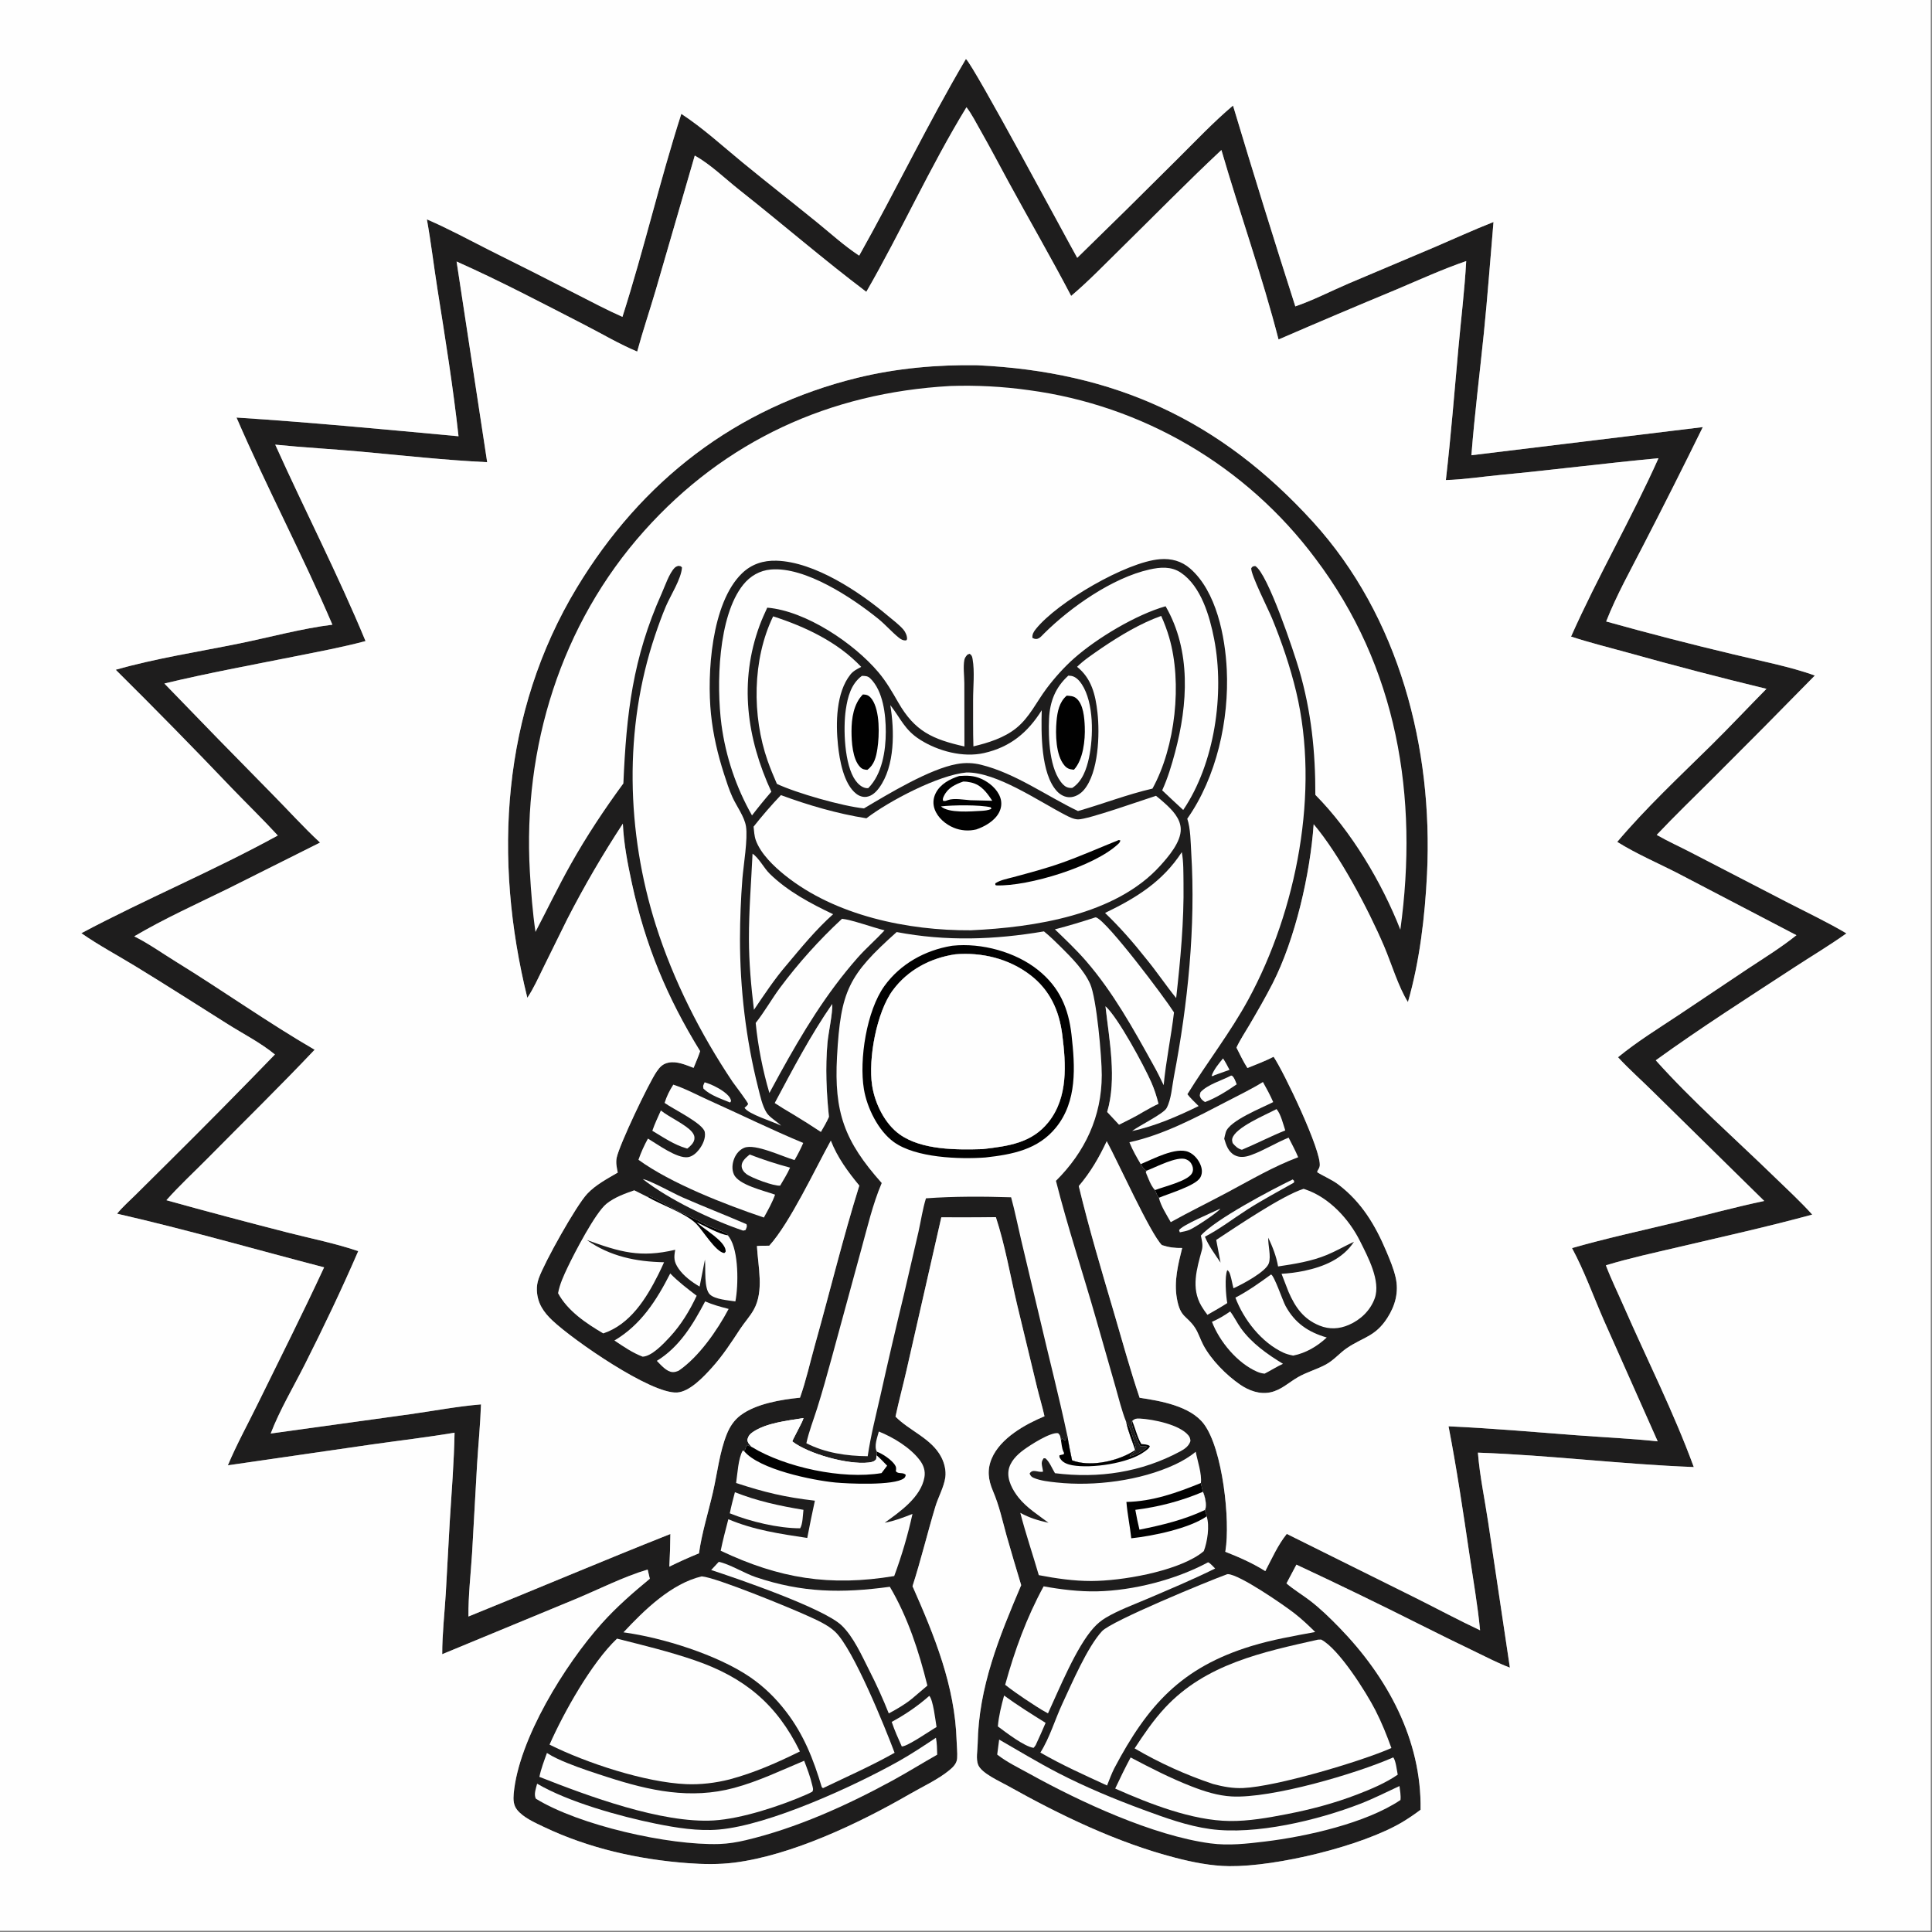 <svg height="1080" width="1080" xmlns="http://www.w3.org/2000/svg"><rect width="100%" height="100%" fill="#808080" stroke="none"/><g transform="scale(1.054)"><path d="m512.285 31.279c4.18 3.495 52.689 94.194 59.039 105.472q26.802-26.095 53.269-52.53c9.594-9.515 19.023-19.521 29.349-28.232q16.027 53.411 33.051 106.513c9.527-3.265 19.049-8.201 28.331-12.167l45.472-19.229c10.428-4.455 20.74-9.216 31.299-13.353-1.696 19.573-3.106 39.204-5.093 58.748-2.197 21.621-4.937 43.283-6.62 64.945l122.729-14.93q-15.382 31.33-31.391 62.344c-6.807 13.318-14.419 26.83-19.862 40.75q33.501 9.353 67.34 17.399c12.908 3.142 31.149 6.739 43.313 11.282q-27.015 27.593-54.367 54.852c-9.873 9.846-19.913 19.517-29.482 29.663 5.926 3.412 12.258 6.241 18.33 9.403l51.692 26.741c10.28 5.289 20.633 10.192 30.595 16.084-8.932 6.373-18.333 11.954-27.509 17.95-24.753 16.174-49.648 32.035-73.615 49.366 19.493 21.756 41.723 41.246 62.672 61.587 6.846 6.647 13.934 13.149 20.324 20.241-23.432 6.411-47.381 11.7-71.04 17.263-12.861 3.024-25.759 5.796-38.406 9.642 2.803 7.401 6.333 14.595 9.513 21.849 12.383 28.249 26.498 56.174 37.108 85.144-38.197-1.444-76.269-6.292-114.497-7.642.96 12.218 3.578 24.438 5.395 36.558l11.569 77.466c-6.258-2.351-12.341-5.528-18.355-8.434q-14.591-7.012-29.055-14.281-32.669-16.435-65.806-31.903l-5.281 9.944c3.832 3.282 8.316 5.953 12.339 9.022 5.599 4.272 10.8 9.346 15.71 14.399 25.402 26.138 43.654 59.425 43.084 96.621q-4.628 3.509-9.597 6.515c-21.626 12.866-66.773 23.687-91.843 23.408-9.704-.108-19.392-2.058-28.758-4.491-30.973-8.045-61.181-22.683-89.018-38.276-4.229-2.369-13.472-6.422-15.396-10.862-1.329-3.066-.357-7.895-.303-11.184.497-30.228 11.45-56.853 23.083-84.227q-3.975-13.07-7.731-26.205c-2.382-8.555-3.755-15.54-7.289-23.865-2.464-5.803-3.134-11.168-.581-17.144 4.609-10.789 17.702-18.075 27.967-22.358-1.136-5.162-2.702-10.248-3.952-15.39l-10.533-43.66c-3.624-15.319-6.388-31.604-11.302-46.554l-9.551.095c-6.458.075-12.924-.001-19.383-.015l-18.443 81.018c-1.864 8.256-4.107 16.421-5.86 24.701 7.488 7.594 19.062 11.543 24.234 21.375 1.675 3.184 2.68 7.195 2.193 10.801-.696 5.15-3.748 10.46-5.256 15.458-4.242 14.066-7.633 28.266-12.142 42.295 11.656 26.343 22.532 52.931 23.398 82.172.088 2.985.475 6.111.276 9.081-.183 2.718-2.038 4.61-4.037 6.272-5.983 4.975-14.411 8.837-21.207 12.77-26.416 15.286-62.461 32.485-93.012 36.331-8.101 1.02-16.461.873-24.598.266-26.283-1.959-52.579-7.865-76.431-19.249-4.619-2.204-10.762-4.9-14.054-8.969-2.024-2.5-2.133-5.476-1.859-8.559 2.571-28.965 27.266-68.672 46.669-90.332 7.825-8.735 16.495-16.28 25.527-23.732l-1.147-4.871c-12.635 3.735-25.987 10.539-38.223 15.632l-70.735 29.257c-.01-10.747 1.245-21.612 1.897-32.344l2.115-38.247c.992-15.621 2.244-31.238 2.535-46.893-14.54 2.464-29.264 4.17-43.871 6.247l-76.363 11.066c4.612-10.993 10.504-21.699 15.76-32.411 11.858-24.172 23.967-48.163 35.291-72.596-36.554-9.513-72.978-20.05-109.806-28.446 2.858-3.541 6.545-6.763 9.781-9.971l17.876-17.737q28.319-28.076 56.051-56.733c-7.498-6.194-16.798-10.922-25.055-16.126-16.226-10.226-32.404-20.578-48.766-30.582-9.584-5.86-19.618-11.191-28.835-17.616 34.21-18.201 70.214-33.148 104.19-51.82-7.903-8.601-16.286-16.716-24.383-25.13q-30.347-31.82-61.58-62.771c20.932-5.996 44.065-9.564 65.533-13.938 16.004-3.261 33.387-8.01 49.391-9.962-15.862-37.061-34.849-72.84-50.857-109.865 39.256 2.519 78.57 6.3 117.746 9.922-2.852-26.015-7.064-52.077-11.154-77.924-1.954-12.355-3.41-24.795-5.622-37.108 11.353 4.912 22.297 10.82 33.32 16.421q22.936 11.398 45.719 23.098c8.165 4.131 16.301 8.501 24.676 12.191 11.385-35.614 19.814-72.097 31.229-107.667 11.416 7.461 21.877 17.067 32.423 25.728 13.133 10.786 26.539 21.232 39.728 31.953 7.216 5.866 14.397 12.425 22.177 17.511 19.38-34.503 36.496-70.216 56.604-104.3zm-52.828 123.504c-22.93-17.331-44.783-36.251-67.356-54.075-7.668-6.054-15.107-13.432-23.619-18.196l-20.756 71.501c-3.189 10.831-6.82 21.562-9.785 32.452-9.599-4.03-18.607-9.398-27.858-14.148-22.418-11.51-44.9-23.384-67.926-33.612l16.223 106.427c-22.344-1.067-44.575-3.56-66.844-5.588-15.169-1.382-30.409-2.18-45.56-3.71 15.666 34.816 33.289 68.901 47.889 104.175-12.186 3.25-24.686 5.573-37.051 8.045-23.197 4.636-46.636 8.937-69.635 14.457q28.335 29.391 57.01 58.453c8.487 8.573 16.725 17.734 25.56 25.918l-49.236 24.646c-16.548 8.085-33.426 15.724-49.313 25.075 7.763 3.873 14.935 9.027 22.323 13.573 24.471 15.06 48.622 32.225 73.348 46.568-18.495 19.546-37.791 38.385-56.696 57.538-7.277 7.373-15.067 14.522-21.916 22.268 21.303 5.95 42.774 11.622 64.195 17.12 12.481 3.203 25.334 5.724 37.538 9.885-8.742 20.209-18.402 40.416-28.314 60.074-6.083 12.065-13.259 24.063-18.116 36.668l73.967-10.25c12.421-1.744 25.095-4.173 37.574-5.211-.361 10.608-1.42 21.188-2.081 31.781l-2.65 47.152c-.697 11.072-2.037 22.497-1.925 33.571 35.738-14.458 71.261-29.544 107.09-43.758q-.075 8.666-.544 17.319 7.728-3.824 15.716-7.07c1.536-10.916 4.942-21.671 7.415-32.418 2.313-10.054 3.525-21.404 7.404-30.932 1.589-3.903 3.835-7.293 7.23-9.85 8.171-6.153 21.614-8.367 31.532-9.345 3.271-9.196 5.366-18.832 8.007-28.226 7.886-28.058 14.757-56.433 23.452-84.26-6-7.237-11.69-14.999-15.107-23.832-8.519 15.416-21.771 43.741-32.656 55.716-2.17.024-4.373-.028-6.535.16.564 10.807 3.868 23.831-1.686 33.771-2.032 3.637-4.923 6.739-7.208 10.219-4.795 7.303-9.197 14.115-15.101 20.65-4.225 4.676-11.631 12.626-18.327 13.054-13.785.879-54.878-27.587-66.101-38.151-4.742-4.463-7.975-9.154-8.28-15.908-.102-2.248.229-4.331.975-6.448 2.996-8.506 19.849-38.656 25.745-44.907 4.496-4.766 10.57-7.947 16.171-11.222-.533-2.685-1.145-5.25-.549-7.984 1.54-7.062 16.787-39.092 21.113-45.486 1.711-2.527 3.292-4.234 6.388-4.852 4.463-.892 9.171 1.234 13.275 2.778 1.182-2.924 2.489-5.856 3.462-8.854-17.621-28.566-29.088-56.267-36.212-89.13-2.226-10.268-4.312-21.007-4.769-31.521q-16.121 24.569-29.535 50.714l-12.59 25.521c-2.661 5.409-5.183 11.097-8.535 16.113-18.205-73.741-13.685-151.432 26.243-217.494 34.23-56.633 84.334-95.559 148.966-111.368 20.577-5.034 42.291-6.982 63.446-6.619 72.823 3.422 128.814 29.028 178.038 83.091 45.716 50.209 63.714 120.003 60.471 186.687-1.088 22.376-3.886 46.368-10.122 67.958-4.973-7.772-8.835-20.646-12.629-29.545-8.339-19.561-23.722-48.647-37.37-64.752-1.869 26.475-9.774 60.968-21.787 84.461-3.846 7.522-8.132 14.895-12.404 22.186-2.27 3.875-4.891 7.743-6.756 11.814 1.85 3.64 3.603 7.393 5.82 10.826 4.658-1.889 9.396-3.664 13.872-5.961 5.291 7.7 25.638 50.159 24.464 57.965-.143.95-.855 2.004-1.349 2.818l.535.012-.646.353c3.67 2.309 7.935 3.989 11.365 6.599 12.324 9.376 19.569 21.519 25.473 35.527 1.878 4.457 3.794 8.994 4.881 13.72 1.781 7.746-.199 14.994-4.423 21.547-6.353 9.854-12.559 10.028-21.235 15.836-4.094 2.74-6.919 6.446-11.398 8.866-4.736 2.56-10.09 4.003-14.726 6.672-4.88 2.809-8.891 6.823-14.577 8.041-5.737 1.228-11.469-.882-16.171-4.12-7.273-5.011-15.257-13.054-19.443-20.907-1.569-2.943-2.61-6.454-4.429-9.22-4.338-6.595-7.801-5.151-9.621-15.587-1.585-9.088.618-17.924 2.816-26.706-3.866.083-7.038-.318-10.754-1.537-6.121-6.042-23.523-44.615-29.259-55.087-4.127 8.746-8.525 16.366-14.826 23.784 5.382 22.385 11.93 44.339 18.444 66.408 4.526 15.331 8.694 30.708 13.817 45.86 11.026 1.642 26.97 4.386 34.122 13.948 9.951 13.304 14.044 51.266 11.403 67.265-.025.153-.054.306-.081.459 7.537 2.967 14.327 5.955 21.232 10.265 3.442-6.59 6.699-13.92 11.38-19.732l68.5 34.035c11.331 5.663 22.562 11.699 34.022 17.083-1.285-13.421-3.65-26.695-5.618-40.028-3.349-22.692-6.754-45.639-11.11-68.155 22.66 1.018 45.342 3.012 67.959 4.744 14.307 1.096 28.71 1.711 42.971 3.231l-28.612-64.345c-5.497-12.558-10.326-26.105-16.826-38.149 18.093-5.2 36.521-9.174 54.813-13.587 15.662-3.778 31.387-8.089 47.134-11.408l-58.514-57.523c-6.26-6.228-13.071-12.227-19.043-18.701 10.077-8.275 21.3-15.195 32.155-22.396l37.05-24.786c8.562-5.644 17.426-11.12 25.428-17.548l-62.696-32.735c-10.638-5.474-22.231-10.408-32.353-16.75 15.142-17.936 32.794-34.45 49.52-50.923 10.065-9.913 19.698-20.216 29.626-30.259q-36.889-8.941-73.445-19.163c-10.047-2.78-20.286-5.306-30.19-8.55 14.266-32.058 32.016-62.537 46.369-94.596-28.019 2.615-55.937 6.221-83.962 8.876-9.506.901-19.294 2.443-28.81 2.704 2.687-23.308 4.544-46.678 6.658-70.041 1.385-15.313 3.299-30.758 4.129-46.103-12.698 4.385-24.953 9.979-37.318 15.21q-31.209 12.943-62.209 26.378c-8.717-33.926-20.543-66.883-30.304-100.49-18.273 17.102-35.851 35.104-53.717 52.642-8.506 8.35-16.866 17.052-25.972 24.744-10.682-20.411-22.266-40.354-33.271-60.592-4.977-9.153-9.816-18.394-14.972-27.447-2.255-3.96-4.496-8.426-7.273-12.03-19.323 31.604-34.628 65.811-53.13 97.906zm126.853 378.925c1.989 17.925 6.119 38.425.902 56.043q3.17 3.35 6.295 6.741c4.434-2.195 8.856-4.351 13.081-6.939 2.579-1.43 5.133-2.926 7.831-4.122-.975-3.941-2.164-7.654-3.791-11.378-3.809-8.714-17.762-34.561-24.318-40.345zm-175.398 51.299c3.219 2.132 6.512 4.103 9.842 6.057q7.414 4.467 14.619 9.262c1.506-2.62 3.077-5.211 4.275-7.991-1.361-12.94-1.937-26.211-.794-39.197.479-5.441 2.859-15.946 2.525-20.629-11.568 16.711-20.91 34.609-30.467 52.498zm95.727-78.866c-13.141 1.963-25.082 8.228-33.098 19.031-8.624 11.622-13.153 36.404-10.994 50.509 1.458 9.519 6.695 20.347 14.689 26.009 11.756 8.328 30.183 8.164 43.896 7.764 13.456-1.603 26.059-3.095 35.03-14.439 10.373-13.118 9.221-30.598 7.219-46.265-1.64-12.837-6.561-23.687-17.026-31.678-11.313-8.639-25.67-12.135-39.716-10.931z" fill="#1e1d1d"/><path d="m503.817 204.721q10.507-.362 21.005.192 10.499.554 20.909 2.02 2.8.375 5.591.82 2.79.445 5.568.959 2.779.514 5.543 1.096 2.765.583 5.515 1.235 2.749.651 5.481 1.371 2.732.719 5.446 1.507 2.714.787 5.407 1.642 2.693.854 5.364 1.776 2.671.921 5.319 1.908 2.647.988 5.269 2.04 2.622 1.053 5.217 2.171 2.595 1.118 5.161 2.3 2.567 1.182 5.103 2.427 2.536 1.246 5.041 2.554 2.504 1.308 4.975 2.678 2.471 1.37 4.908 2.801 2.436 1.431 4.836 2.922 2.4 1.491 4.762 3.041 2.362 1.551 4.685 3.159 2.323 1.609 4.605 3.275 2.283 1.666 4.523 3.388 2.24 1.722 4.436 3.499 2.197 1.777 4.349 3.609 2.151 1.831 4.257 3.715 2.105 1.884 4.163 3.82 2.058 1.936 4.067 3.923 2.01 1.987 3.969 4.023 1.959 2.036 3.867 4.12 1.908 2.084 3.763 4.214 1.856 2.131 3.658 4.308 1.802 2.176 3.549 4.396 1.747 2.221 3.439 4.484c43.654 57.653 54.857 126.472 45.132 196.976-9.85-25.125-26.035-52.257-45.086-71.513.057-22.853-2.164-44.291-8.58-66.3-2.675-9.177-16.742-51.465-23.322-55.081-1.326.227-1.331.098-2.103 1.177-.181 3.575 9.031 21.661 11.045 26.58 5.123 12.518 9.657 25.771 12.797 38.932 12.583 52.753.314 115.87-25.326 163.135-9.502 17.517-21.909 33.371-32.357 50.319 1.751 2.258 3.943 4.243 5.95 6.275-10.932 5.373-23.361 10.759-35.289 13.24 3.723-2.854 16.683-9.147 18.301-12.173 2.5-4.673 2.854-11.386 3.859-16.617 7.42-38.618 11.616-79.586 9.204-118.869-.348-5.658-.323-12.623-2.105-17.977 15.532-22.047 22.241-52.406 20.95-79.093-.845-17.472-5.46-41.456-19.424-53.598-4.585-3.986-10.018-5.426-16.017-4.946-17.856 1.428-54.452 22.791-65.853 37.08-1.167 1.462-1.953 2.784-1.779 4.67 2.934 1.561 4.269-.455 6.212-2.384 14.091-13.986 36.248-29.491 55.809-33.893 5.724-1.288 11.599-1.776 16.706 1.668 10.759 7.257 15.327 23.222 17.656 35.25 5.606 28.956.31 65.908-16.408 90.611-3.755-3.431-7.441-6.941-11.153-10.418 2.945-6.443 4.997-13.31 6.823-20.145 6.787-25.418 8.629-53.93-5.02-77.485-15.604 4.432-36.322 16.818-48.528 27.618-5.253 4.647-10.337 10.321-14.563 15.944-5.357 7.128-9.071 15.406-16.159 21.103-6.398 5.142-14.818 7.785-22.681 9.647-.251-8.182-.123-16.409-.163-24.597-.016-6.9.906-14.975-.272-21.721-.244-1.398-.398-1.945-1.541-2.783l-1.137.406c-.766.84-1.445 1.646-1.678 2.805-.725 3.599-.031 8.559-.023 12.329l.051 33.61c-16.964-3.821-26.314-8.06-35.064-23.298-3.232-5.628-6.366-11.095-10.571-16.076-12.968-15.362-38.457-32.53-58.941-34.248-1.411 3.082-2.837 6.174-4.011 9.355-11.051 29.943-6.903 59.831 6.181 88.272q-5.32 6.126-10.258 12.565-1.58-2.782-3.025-5.636-1.445-2.854-2.751-5.775-1.306-2.92-2.47-5.9-1.164-2.98-2.184-6.012-1.019-3.033-1.892-6.111-.873-3.077-1.597-6.194-.724-3.116-1.297-6.263-.573-3.148-.995-6.319c-2.695-20.782-1.9-57.417 11.554-74.156 3.692-4.594 8.744-7.547 14.651-8.058 18.281-1.582 43.117 14.958 56.926 26.11 3.872 3.126 7.091 6.925 10.917 10.014 1.211.978 2.339 1.604 3.943 1.471l.437-.618c.136-1.662-.805-3.789-1.878-5.052-2.283-2.686-5.566-5.086-8.264-7.366-15.007-12.674-38.788-28.6-59.031-29.229-6.999-.218-13.257 1.771-18.365 6.709-16.295 15.754-18.616 53.402-16.435 74.667 1.113 10.848 3.56 21.323 6.898 31.684 1.326 4.117 2.704 8.443 4.498 12.376 2.194 4.812 6.33 10.255 7.164 15.46 1.056 6.603-1.34 20.754-1.906 27.81q-1.238 15.942-1.277 31.932c-.019 26.193 3.17 53.353 9.609 78.75 1.083 4.271 2.188 9.765 4.605 13.514 1.475 2.288 5.526 4.645 7.621 6.742-4.161-2.123-17.449-6.092-19.424-9.495.163-.136.33-.268.49-.408.357-.312 1.238-1.087 1.39-1.56.213-.669-7.345-10.488-8.243-11.828-17.001-25.362-31.413-53.826-40.653-82.967-15.663-49.396-17.083-104.53-.404-153.872 1.739-5.146 3.583-10.311 5.707-15.311 2.436-5.734 8.189-14.594 8.54-20.611-.762-.906-.91-.691-2.029-.849-.678.242-1.284.473-1.81.989-2.92 2.859-5.206 9.811-6.911 13.611-15.365 34.246-18.751 63.829-20.325 100.793-10.046 13.669-19.591 28.066-27.9 42.864-6.615 11.78-12.459 23.925-18.722 35.885-1.538-10.553-2.378-21.345-2.985-31.993-3.751-65.819 16.388-131.211 60.637-180.704 42.815-47.888 98.347-73.258 162.172-76.839z" fill="#fefefe"/><path d="m475.559 494.328c26.296 4.996 51.841 4.11 78.12-.353 3.122 2.534 6.053 5.392 8.907 8.226 5.697 5.658 12.253 12.221 15.589 19.624 3.423 7.598 6.181 38.757 6.168 48.376-.03 21.982-8.875 40.744-24.295 56.078 6.175 24.465 14.242 48.632 21.174 72.913l10.316 36.075c1.808 6.246 3.349 12.905 5.778 18.915.998 5.122 3.186 9.951 4.768 14.915-7.994 5.23-20.271 8.3-29.76 6.474-1.283-.247-2.498-.603-3.726-1.039-.99-4.415-1.797-8.839-2.571-13.295-4.46-21.023-9.867-41.824-14.732-62.761l-9.686-40.738c-1.794-7.573-3.292-15.223-5.351-22.729-14.82-.484-30.388-.537-45.16.54-1.753 5.665-2.644 11.791-3.931 17.597l-7.689 33.166q-6.481 26.725-12.466 53.565c-2.436 10.75-5.209 21.538-6.812 32.448-11.12-.091-22.55-1.756-32.532-6.889 1.351-6.236 3.779-12.375 5.701-18.457 2.769-8.763 5.235-17.657 7.659-26.521l15.704-57.625c3.277-11.813 6.08-24.092 10.892-35.394-19.78-22.178-25.325-37.522-23.7-67.036 1.927-35.03 6.061-43.203 31.635-66.075zm45.573 115.126c13.456-1.603 26.059-3.095 35.03-14.439 10.373-13.118 9.221-30.598 7.219-46.265-1.64-12.837-6.561-23.687-17.026-31.678-11.313-8.639-25.67-12.135-39.716-10.931-13.141 1.963-25.082 8.228-33.098 19.031-8.624 11.622-13.153 36.404-10.994 50.509 1.458 9.519 6.695 20.347 14.689 26.009 11.756 8.328 30.183 8.164 43.896 7.764z" fill="#fefefe"/><path d="m504.673 501.648c.196-.026.392-.058.589-.078 15.297-1.603 33.338 3.281 45.366 12.955 11.314 9.1 16.1 20.224 17.683 34.412 1.873 16.791 3.062 35.073-8.235 49.028-9.525 11.766-23.117 14.319-37.457 15.926-13.76.999-36.987.216-48.603-8.223-8.262-6.004-14.193-18.128-15.83-28.023-2.592-15.666 1.44-41.615 10.88-54.709 8.444-11.714 21.516-18.932 35.607-21.288zm16.459 107.806c13.456-1.603 26.059-3.095 35.03-14.439 10.373-13.118 9.221-30.598 7.219-46.265-1.64-12.837-6.561-23.687-17.026-31.678-11.313-8.639-25.67-12.135-39.716-10.931-13.141 1.963-25.082 8.228-33.098 19.031-8.624 11.622-13.153 36.404-10.994 50.509 1.458 9.519 6.695 20.347 14.689 26.009 11.756 8.328 30.183 8.164 43.896 7.764z" fill="#010101"/><path d="m512.597 409.695c15.93-.242 38.155 15.165 52.436 22.548 2.054 1.061 4.364 2.274 6.721 2.335 5.015.129 34.398-10.3 41.337-12.502 1.6 1.218 3.114 2.547 4.611 3.889 3.956 3.544 8.38 8.068 8.528 13.707.182 6.93-6.616 14.775-11.017 19.626-23.626 26.045-66.714 32.547-100.247 34.099-33.645.235-72.015-7.822-98.607-29.142-5.868-4.704-12.929-11.407-15.527-18.679-.78-2.184-.9-4.834-1.162-7.137q6.863-8.699 14.494-16.732c14.538 5.368 30.029 9.881 45.347 12.296 12.03-9.206 38.172-22.943 53.086-24.308z" fill="#fefefe"/><path d="m508.743 411.561c4.139-.289 7.641-.273 11.553 1.434 4.242 1.851 8.627 5.463 10.199 9.946.931 2.654.684 5.422-.595 7.915-2.297 4.48-7.51 7.479-12.135 9.054q-.744.18-1.5.301-.756.121-1.519.182-.763.061-1.529.062-.765.001-1.528-.059-.764-.059-1.52-.179-.756-.119-1.5-.298-.745-.178-1.473-.415-.728-.237-1.435-.53c-4.29-1.787-8.418-5.296-10.039-9.755-1.05-2.887-.817-5.899.58-8.625 2.469-4.821 7.493-7.44 12.441-9.033z" fill="#010101"/><path d="m510.837 414.519c1.418-.042 2.758.161 4.141.475 5.436 1.234 8.399 5.321 11.281 9.709l-11.52-.288c-3.469-.221-8.739-1.245-11.981-.071-1.033.373-1.457.634-2.587.395-.321-1.057.076-1.79.546-2.751 2.037-4.162 5.987-6.038 10.12-7.469z" fill="#fefefe"/><path d="m499.044 427.685c6.23-.728 20.652-.924 26.466.497l.253.857c-1.849.752-3.539.93-5.509 1.026-5.23.254-17.062 1.357-21.21-2.38z" fill="#fefefe"/><path d="m593.354 445.521.87.218c-.349 1.047-.421 1.163-1.187 1.888-12.545 11.863-47.511 22.527-64.582 21.955l-.555-.216-.022-.879c2.694-1.777 6.412-2.43 9.524-3.27 8.665-2.337 17.257-4.601 25.725-7.603 10.237-3.631 20.148-8.06 30.227-12.093z" fill="#010101"/><path d="m584.261 343.718c9.644-6.534 20.605-13.141 31.595-17.056q2.515 5.535 4.224 11.369c7.032 24.035 3.342 58.117-8.848 80.211-13.355 3.081-26.334 8.139-39.507 11.91-16.706-8.015-33.156-20.01-51.265-24.511q-1.588-.408-3.212-.639-1.623-.232-3.262-.284-1.639-.053-3.274.075-1.635.127-3.246.433c-14.396 2.582-36.212 15.779-49.238 23.52-11.236-1.127-35.877-8.121-46.187-13.002-1.748-4.035-3.473-8.125-4.927-12.276-8.31-23.733-8.138-53.746 2.933-76.578 17.038 5.481 34.267 13.614 46.72 26.813-2.198 1.159-4.209 2.1-5.782 4.092-7.592 9.61-7.767 25.783-6.555 37.371.824 7.876 3.026 20.742 9.769 25.881 1.548 1.18 3.514 1.85 5.466 1.547 2.776-.431 4.986-2.55 6.582-4.729 8.513-11.621 8.165-30.416 5.934-43.905 5.625 7.192 7.511 13.123 15.878 18.411 9.499 6.003 22.711 9.541 33.834 7.022 13.897-3.147 23.173-10.843 30.603-22.704-.298 11.959-.552 33.522 8.026 42.901 1.765 1.931 4.241 3.299 6.912 3.23 2.895-.075 5.626-1.74 7.462-3.906 7.796-9.197 8.424-29.634 7.167-40.962-1.051-9.477-3.129-18.119-10.82-24.299 3.841-3.795 8.606-6.836 13.018-9.935z" fill="#fefefe"/><path d="m699.064 869.603 1.657-.032c9.419 4.95 23.869 27.955 28.746 37.476 3.33 6.5 6.01 13.188 8.485 20.051-16.224 7.152-60.983 20.441-78.616 21.21-5.568.243-10.573-.712-15.937-2.125q-10.87-3.633-21.308-8.368-10.438-4.735-20.332-10.52c4.925-7.528 9.984-14.968 16.129-21.575 21.54-23.16 51.656-29.499 81.176-36.117z" fill="#fefefe"/><path d="m327.234 869.075c13.73 3.483 27.727 6.852 41.129 11.457 26.322 9.043 43.554 23.17 55.89 48.381-12.201 6.01-24.192 11.323-37.378 14.842-7.377 1.869-15.318 2.825-22.93 2.499-21.794-.935-53.05-11.236-72.49-20.957 7.517-17.037 22.306-43.447 35.779-56.222z" fill="#fefefe"/><path d="m372.177 836.047c7.764.626 46.921 16.741 55.614 20.701 5.096 2.322 11.153 4.861 15.245 8.782 9.605 9.203 26.327 50.491 31.431 64.089-12.344 6.965-25.234 12.627-37.995 18.761l-.644-.572c-4.4-14.675-9.483-27.73-18.914-40.013-5.491-7.152-11.762-13.308-19.225-18.392-17.207-11.721-46.278-20.875-67.024-23.668 11.009-11.802 25.386-25.884 41.512-29.688z" fill="#fefefe"/><path d="m600.469 753.612c1.356-1.225 2.304-1.358 4.124-1.257 7.061.391 21.099 3.218 25.714 8.935.789.978.981 1.769 1.068 2.992-.782 2.598-2.989 4.189-5.288 5.428-20.754 11.189-43.324 14.526-66.56 11.625-1.52-2.453-2.913-6.116-5.069-7.889l-.934-.031c-.919 1.329-1.203 2.116-.928 3.74.189 1.116.466 2.196.611 3.323-2.676.719-5.44-1.766-7.137 1.058.496 1.15.939 1.745 2.136 2.263 3.596 1.557 8.301 2.049 12.161 2.463 20.134 2.159 44.338-.935 62.787-9.517 3.877-1.803 7.716-4.049 11.013-6.782.924 4.78 3.349 11.801 2.737 16.569.281 1.593.732 3.111 1.078 4.686 1.064 2.2 2.125 6.865 1.25 9.233-.052.142-.137.27-.206.406.309 1.07.792 2.264.948 3.356 1.686 5.128.356 13.527-1.515 18.446-.795.672-1.607 1.302-2.47 1.886-13.424 9.072-40.977 13.917-57.132 13.961-9.362.026-18.741-1.337-27.917-3.104-3.217-11.062-6.91-21.868-9.812-33.047 4.964 2.72 9.457 4.054 14.984 5.284-5.463-4.142-11.641-7.973-15.934-13.402-3.068-3.88-6.063-9.251-5.281-14.341.716-4.657 4.467-8.344 8.112-11.004 3.609-2.634 14.123-9.398 18.159-8.779 1.336 1.202 1.207 2.052 1.538 3.783l.489-1.027q.816.574 1.644 1.131c.864-.794.931-1.663 1.188-2.763.774 4.456 1.581 8.88 2.571 13.295 1.228.436 2.443.792 3.726 1.039 9.489 1.826 21.766-1.244 29.76-6.474-1.582-4.964-3.77-9.793-4.768-14.915 1.718 1.093 3.685 8.704 4.373 10.953 2.142 6.999-.416 3.272-2.535 7.269.172-.013.346-.011.516-.04 2.434-.408 7.288-3.139 8.821-5.072-1.274-.397-2.34-.288-3.656-.249-.413-.607-.755-1.201-1.023-1.886-.945-2.409-4.259-9.404-3.343-11.545z" fill="#fefefe"/><path d="m597.411 796.575c13.893-.269 26.775-4.842 39.493-10.043.281 1.593.732 3.111 1.078 4.686 1.064 2.2 2.125 6.865 1.25 9.233-.052.142-.137.27-.206.406.309 1.07.792 2.264.948 3.356-9.27 6.455-28.591 10.438-39.984 11.645-.703-6.456-2.043-12.797-2.579-19.283z" fill="#010101"/><path d="m637.982 791.218c1.064 2.2 2.125 6.865 1.25 9.233-.052.142-.137.27-.206.406-11.051 5.222-22.776 8.034-34.695 10.424-.841-3.493-1.581-6.968-2.19-10.509 12.542-1.6 24.186-4.628 35.841-9.554z" fill="#fefefe"/><path d="m597.316 754.182c1.718 1.093 3.685 8.704 4.373 10.953 2.142 6.999-.416 3.272-2.535 7.269.172-.013.346-.011.516-.04 2.434-.408 7.288-3.139 8.821-5.072-1.274-.397-2.34-.288-3.656-.249-.413-.607-.755-1.201-1.023-1.886-.945-2.409-4.259-9.404-3.343-11.545 1.709 3.93 2.656 8.636 4.863 12.263 1.623.177 3.114.117 4.499 1.035-.207 1.269-2.026 2.384-3.061 3.134-8.388 6.074-27.922 8.926-38.119 7.077-2.25-.408-4.843-1.288-6.158-3.292-.533-.812-.716-1.005-.581-1.99.769-.213 1.502-.401 2.288-.547.152-1.046.218-.496-.205-1.421-.8-1.75-.969-4.08-1.289-5.975l.489-1.027q.816.574 1.644 1.131c.864-.794.931-1.663 1.188-2.763.774 4.456 1.581 8.88 2.571 13.295 1.228.436 2.443.792 3.726 1.039 9.489 1.826 21.766-1.244 29.76-6.474-1.582-4.964-3.77-9.793-4.768-14.915z" fill="#010101"/><path d="m650.763 834.946c.14-.027.278-.081.42-.079 6.079.053 29.846 16.471 35.469 20.871 3.877 3.033 7.393 6.367 10.892 9.818-11.325 2.101-22.752 4.061-33.785 7.431-37.318 11.397-55.17 31.528-72.759 64.82-1.487 2.914-2.613 6.13-3.862 9.159-11.928-5.518-23.969-10.861-35.351-17.467 5.013-7.966 7.724-17.508 11.707-26.033 4.97-10.64 13.21-29.957 20.992-38.356 5.014-5.412 56.032-26.442 66.277-30.164z" fill="#fefefe"/><path d="m398.765 767.47c-1.097-1.179-2.2-2.086-2.379-3.771.415-2.005 1.26-3.069 2.911-4.195 7.178-4.894 18.484-6.036 26.843-7.417l-.298.923c-.527 1.597-5.695 11.061-5.643 11.46 8.557 6.63 29.476 12.435 40.338 11.221 1.644-.183 3.045-.395 4.142-1.729l.271-2.105.137-1.914c-1.706-2.874.246-7.699 1.011-10.716 7.688 3.08 16.665 8.51 21.73 15.211 2.021 2.674 3.048 5.707 2.46 9.058-1.86 10.595-13.003 18.293-21.076 24.122 5.202-.959 9.859-2.762 14.746-4.692q-3.704 16.814-9.692 32.957c-34.056 5.655-60.908 1.336-92.032-13.423 1.145-5.627 2.612-11.166 4.054-16.722 13.483 5.741 27.464 7.777 41.854 9.939q1.897-9.909 4.047-19.766c-15.894-1.842-26.481-4.37-41.771-9.376.691-4.753 1.143-13.27 3.529-17.217l.668.282c.553-.685.73-1.049.963-1.932.279-1.06-.043-.57.633-1.265z" fill="#fefefe"/><path d="m398.765 767.47c-1.097-1.179-2.2-2.086-2.379-3.771.415-2.005 1.26-3.069 2.911-4.195 7.178-4.894 18.484-6.036 26.843-7.417l-.298.923c-.527 1.597-5.695 11.061-5.643 11.46 8.557 6.63 29.476 12.435 40.338 11.221 1.644-.183 3.045-.395 4.142-1.729l.271-2.105c1.974 1.712 3.75 3.614 5.559 5.496l-2.974 3.927c-20.694 3.489-50.966-3.01-68.77-13.81z" fill="#fefefe"/><path d="m394.615 769.6c.553-.685.73-1.049.963-1.932.279-1.06-.043-.57.633-1.265l2.554 1.067c17.804 10.8 48.076 17.299 68.77 13.81l2.974-3.927c-1.809-1.882-3.585-3.784-5.559-5.496l.137-1.914c2.987 1.06 7.738 4.276 9.501 6.945.839 1.272.761 1.861.542 3.328 1.129 1.835 3.831.347 5.28 2.061-.263.759-.271 1.191-.934 1.718-5.143 4.091-30.058 2.898-36.421 2.28-12.127-1.177-40.344-6.876-48.44-16.675z" fill="#010101"/><path d="m685.603 625.541.786.756-.134.922c-8.288 4.706-16.587 9.086-24.639 14.234-7.499 4.794-14.659 10.376-22.574 14.455 1.984 4.91 5.381 9.337 8.292 13.737l-2.288-12.029c11.012-7.239 35.122-23.57 46.323-27.098.314.102.63.199.942.305 12.693 4.282 23.195 15.752 29.043 27.49 4.077 8.184 11.061 21.105 7.76 30.276-2.323 6.454-7.52 11.409-13.757 14.095-5.129 2.21-10.281 2.48-15.491.383-8.558-3.445-12.908-9.75-16.471-17.916l-3.708-9.57q6.05-.342 11.987-1.56c10.357-2.202 20.454-6.278 26.44-15.438-4.795 2.23-9.391 4.909-14.28 6.943-8.291 3.45-17.163 4.824-25.985 6.154-.899-5.297-2.905-10.427-5.205-15.257-.172 4.102 1.572 9.752.312 13.548-1.528 4.605-14.453 11.354-18.759 13.292-.616-2.296-.982-4.728-1.678-6.988-.309-1.001-.672-2.11-1.597-2.633-1.517 3.102-.712 13.919-.018 17.459-3.417 2.228-6.987 4.214-10.525 6.242-1.14-1.481-2.247-3.074-3.196-4.687-5.64-9.575-2.411-19.816.244-29.686.708-2.634.012-5.036-.529-7.649 7.526-8.566 37.426-24.33 48.705-29.78z" fill="#fefefe"/><path d="m336.403 631.287 7.07 3.544.829-.488c4.739 1.945 8.981 4.891 13.569 7.128 5.569 2.717 11.27 5.109 16.694 8.142 1.803 1.008 11.188 4.017 11.717 5.463l-.355.059c.407.465.513.564.903 1.128 5.04 7.288 4.845 25.492 3.192 33.959-3.726-.573-10.689-1.047-13.483-3.643-3.319-3.084-2.209-13.89-2.658-18.555l-2.832 14.326c-4.046-2.315-8.473-5.631-11.14-9.492-2.529-3.661-2.572-5.808-1.793-10.016-18.65 4.388-29.267 1.181-46.865-5.17 12.315 8.698 26.105 11.49 40.944 11.784q-1.441 3.256-3.026 6.445c-6.413 12.815-14.946 26.541-29.23 31.298-9.042-5.321-18.866-11.876-23.962-21.33.875-4.809 3.023-9.429 5.113-13.816 3.61-7.577 14.638-28.852 20.556-33.619 4.231-3.408 9.691-5.37 14.757-7.147z" fill="#fefefe"/><path d="m343.473 634.831.829-.488c4.739 1.945 8.981 4.891 13.569 7.128 5.569 2.717 11.27 5.109 16.694 8.142 1.803 1.008 11.188 4.017 11.717 5.463l-.355.059c-4.391-.485-12.134-4.974-16.417-6.896 3.525 3.523 14.939 9.808 15.35 15.051.062.8-.087.635-.736 1.301-4.619-.614-11.422-12.17-14.975-15.654-5.711-5.599-18.339-9.802-25.676-14.106z" fill="#010101"/><path d="m669.823 573.86c1.972 3.5 3.836 6.962 5.444 10.645-5.943 3.069-23.254 9.858-25.127 15.926-.353 1.146-.61 2.345-.853 3.519 1.07 3.468 2.161 7.011 5.645 8.786 2.751 1.401 5.741.892 8.531-.111 6.804-2.444 13.215-6.52 19.98-9.263 1.718 3.428 3.608 6.855 5.07 10.397-13.1 4.905-25.452 12.194-37.78 18.767-9.903 5.28-20.005 10.208-29.813 15.661-2.173-3.899-5.279-8.59-6.265-12.925-.946-1.157-1.533-2.696-2.058-4.083-2.23-2.238-3.659-6.529-4.888-9.454l.411-.824c-1.562-.637-2.249-2.137-3.123-3.496-2.146-3.637-4.178-7.159-5.784-11.079-.069-.17-.142-.338-.214-.507 18.187-3.973 35.214-13.102 51.615-21.626 6.416-3.335 13.058-6.541 19.209-10.333z" fill="#fefefe"/><path d="m604.997 617.405c6.438-2.619 18.691-9.309 25.384-6.428 3.058 1.317 5.494 4.321 6.558 7.435.701 2.053.741 4.257-.384 6.172-2.566 4.365-16.913 8.503-21.9 10.678-.946-1.157-1.533-2.696-2.058-4.083-2.23-2.238-3.659-6.529-4.888-9.454l.411-.824c-1.562-.637-2.249-2.137-3.123-3.496z" fill="#010101"/><path d="m608.12 620.901c4.917-1.867 16.178-7.896 20.897-6.048 1.577.618 2.632 1.682 3.275 3.245.572 1.39.623 2.846-.117 4.188-2.279 4.132-14.904 7.055-19.578 8.893-2.23-2.238-3.659-6.529-4.888-9.454z" fill="#fefefe"/><path d="m640.721 828.594c1.064.309 2.897 2.488 3.754 3.291-12.041 5.957-24.437 11.14-36.788 16.41-7.023 2.996-14.559 5.76-21.134 9.647-2.483 1.468-4.632 3.279-6.563 5.421-9.208 10.214-18.304 32.669-24.178 45.352-4.233-2.22-8.241-5.061-12.267-7.642-3.56-2.42-7.06-4.854-10.446-7.517 5.052-18.25 11.326-35.567 20.407-52.224 8.96 1.655 19.147 2.87 28.261 2.667 19.401-.433 41.768-6.17 58.954-15.405z" fill="#fefefe"/><path d="m357.087 575.26c6.352 2.056 12.732 5.531 18.861 8.283 16.695 7.497 33.172 15.6 50.064 22.644-1.363 3.162-2.869 6.102-4.605 9.075-6.324-1.776-20.904-8.892-26.7-6.508-2.436 1.002-4.239 3.154-5.237 5.548-1.121 2.684-1.446 5.855-.231 8.567 2.525 5.635 16.088 8.654 21.839 10.736-1.519 4.253-3.764 8.201-5.947 12.137-20.463-6.89-49.262-18.085-66.517-30.634 1.366-3.935 3.018-7.595 5.03-11.241 5.01 2.972 15.366 10.631 21.141 9.862 2.408-.321 4.46-2.129 5.906-3.972 1.937-2.468 3.705-6.123 3.097-9.346-.871-4.619-16.909-12.24-21.316-15.473 1.121-3.558 2.604-6.549 4.615-9.678z" fill="#fefefe"/><path d="m381.212 828.344c5.638 1.13 13.667 6.112 19.687 8.139 24.662 8.304 45.662 8.543 71.045 5.09 9.554 16.169 15.425 34.283 19.917 52.41l-8.142 6.919c-3.757 3.067-8.078 5.554-12.344 7.836q-4.606-11.586-10.278-22.688c-3.961-7.797-8.39-17.921-14.743-23.997-9.558-9.141-55.389-24.875-69.175-29.371z" fill="#fefefe"/><path d="m738.955 932.054c1.412 1.974 1.829 6.694 2.355 9.167-6.402 4.425-14.215 7.708-21.474 10.5-12.173 4.682-24.6 7.967-37.39 10.443-9.936 1.924-20.123 3.749-30.273 3.635-19.867-.223-42.609-9.148-60.717-17.204 2.611-5.573 5.294-11.067 8.192-16.497 10.523 5.539 21.104 10.986 32.198 15.306 6.904 2.689 13.987 4.971 21.43 5.374 21.059 1.137 65.904-12.017 85.679-20.724z" fill="#fefefe"/><path d="m290.077 929.717c3.308 2.159 7.008 3.784 10.655 5.27 7.036 2.866 14.276 5.202 21.5 7.539 22.22 7.187 43.999 11.955 67.134 5.716 12.934-3.487 24.845-9.26 37.139-14.4 1.592 4.218 3.278 8.511 4.271 12.92.296 1.312.78 2.323.05 3.487q-1.534.834-3.135 1.528c-13.67 5.993-34.359 12.847-49.167 13.727-27.6 1.641-66.842-13.018-92.45-23.112.893-4.356 2.505-8.5 4.003-12.675z" fill="#fefefe"/><path d="m446.571 487.292c4.895.437 16.62 4.673 22.578 6.136-4.653 5.029-9.859 9.479-14.422 14.669-16.57 18.849-28.969 39.375-41.035 61.234l-5.63 10.356c-3.501-11.899-6.07-24.807-7.271-37.15 4.62-5.837 8.364-12.494 12.79-18.52q7.389-9.918 15.654-19.118 8.265-9.201 17.336-17.607z" fill="#fefefe"/><path d="m580.931 486.543c.173.022.356.006.519.068 5.953 2.247 36.125 42.303 41.2 50.333-1.52 12.897-4.267 25.686-5.477 38.612-1.785-3.804-3.644-7.506-5.721-11.16-10.488-18.952-21.111-38.115-35.343-54.586-5.184-5.999-10.932-11.425-16.632-16.925 7.251-1.859 14.345-4.003 21.454-6.342z" fill="#fefefe"/><path d="m496.39 921.641c.577 2.966.576 5.976.676 8.989-8.019 4.538-15.85 9.42-23.94 13.83-24.056 13.114-50.876 25.206-77.645 31.528-4.606 1.088-9.268 1.866-14.006 2.015-26.822.838-74.348-9.901-97.274-24.029-1.229-2.338.084-5.523.669-7.964 16.567 9.725 43.971 17.369 63.012 21.219 10.759 2.176 22.467 4.058 33.424 3.093 26.746-2.355 71.538-22.901 95.39-36.275 6.787-3.805 13.214-8.11 19.694-12.406z" fill="#fefefe"/><path d="m529.92 922.618c10.404 5.962 20.613 12.195 31.276 17.704 14.478 7.481 30.058 13.943 45.339 19.572 11.449 4.218 23.239 8.518 35.375 10.177 23.939 3.272 56.857-4.617 79.53-13.404 7.099-2.751 13.887-6.217 20.792-9.41.285 2.411.813 4.989.532 7.409-18.294 12.303-49.929 19.367-71.797 22.012-9.656 1.168-19.361 2.286-29.062.979-30.507-4.11-68.977-21.987-95.851-36.87-5.759-3.19-11.985-6.146-17.175-10.216z" fill="#fefefe"/><path d="m399.122 452.755c3.489 2.401 6.009 7.624 9.144 10.687 9.578 9.358 21.613 15.713 33.584 21.422-9.147 8.196-16.829 17.596-24.695 26.977-6.414 7.453-11.773 15.617-17.285 23.737-1.514-12.504-2.631-24.918-2.664-37.526-.038-15.147 1.213-30.18 1.916-45.297z" fill="#fefefe"/><path d="m626.79 451.937c.972 5.251.822 10.969.9 16.308.303 20.503-1.619 40.744-3.889 61.095-5.558-6.859-10.449-14.227-16.096-21.054-6.641-8.419-13.875-16.666-21.625-24.088 16.493-7.955 30.505-16.561 40.71-32.261z" fill="#fefefe"/><path d="m566.611 358.33c.613.043.969.05 1.54.141 2.396.381 4.305 2.473 5.575 4.403 6.508 9.892 6.225 27.942 3.822 39.098-1.278 5.935-3.51 12.466-8.826 15.895-.211.012-.421.035-.631.036-1.744.009-3.095-.624-4.299-1.868-7.307-7.556-7.856-24.976-7.408-34.81.419-9.189 3.359-16.646 10.227-22.895z" fill="#fefefe"/><path d="m565.761 368.951c1.824.149 3.504.152 5.006 1.351 3.877 3.097 4.38 10.569 4.562 15.19.275 7.004-.817 17.351-5.724 22.72-.154-.006-.309-.007-.463-.019-2.049-.169-3.344-.727-4.657-2.295-4.58-5.471-4.741-16.634-4.137-23.431.437-4.922 1.454-10.213 5.413-13.516z" fill="#010101"/><path d="m457.115 358.459c1.779.03 3.076.012 4.416 1.309 6.863 6.639 8.278 19.305 8.261 28.404-.018 10.053-1.932 22.43-9.303 29.825-.484.024-.71.056-1.228-.032-2.287-.388-4.207-2.198-5.524-4.014-5.966-8.223-6.589-27.77-5.156-37.547.995-6.792 2.794-13.686 8.534-17.945z" fill="#fefefe"/><path d="m457.65 368.313c.424.03.849.059 1.271.112 1.576.199 2.671 1.222 3.554 2.481 4.279 6.104 3.956 19.121 2.865 26.234-.662 4.315-1.652 8.492-5.347 11.167-1.589-.137-2.574-.262-3.765-1.465-4.1-4.144-4.618-13.502-4.614-19.067.005-6.753 1.109-14.498 6.036-19.462z" fill="#010101"/><g fill="#fefefe"><path d="m674.124 675.938c1.732.653 6.178 13.917 7.671 16.665 4.976 9.162 12.035 13.888 21.874 16.77-5.029 4.666-11.031 8.243-17.788 9.589-1.786-.345-3.633-.817-5.285-1.587-11.58-5.4-20.96-17.427-25.386-29.151 6.743-3.51 12.78-7.833 18.914-12.286z"/><path d="m355.475 675.403c4.259 4.402 9.158 8.107 14.015 11.813-3.717 7.956-8.327 15.538-14.332 21.986-3.129 3.36-9.462 10.174-14.327 10.332-5.493-2.101-10.122-5.33-14.977-8.574 14.107-8.321 22.365-21.345 29.621-35.557z"/><path d="m373.98 690.227c4.039 1.77 8.21 2.87 12.465 3.986-6.015 11.354-15.768 25.411-26.445 32.733-1.084.46-2.032.822-3.233.767-3.284-.152-6.271-3.809-8.418-5.959 12.103-7.429 19.153-19.285 25.631-31.527z"/><path d="m652.444 695.554c2.144 2.796 3.64 6.055 5.701 8.92 5.72 7.951 14.043 13.827 22.305 18.841-3.315 1.512-6.477 3.561-9.74 5.226-1.424-.138-2.639-.449-3.959-1.02-10.51-4.548-19.975-16.011-23.968-26.475 3.492-1.509 6.55-3.318 9.661-5.492z"/><path d="m389.767 791.428c11.956 4.731 23.733 7.242 36.356 9.338-.333 2.715-.353 7.532-1.755 9.791-11.639-.003-26.467-3.555-37.314-7.944.754-3.771 1.725-7.469 2.713-11.185z"/><path d="m532.533 899.255c7.15 5.224 14.526 9.811 22.026 14.494q-2.531 5.941-5.263 11.793c-.291.529-.735.99-1.117 1.458-4.994-.701-14.71-8.237-18.947-11.366.433-5.439 1.885-11.126 3.301-16.379z"/><path d="m492.859 899.434c2.053 2.021 3.302 13.25 3.852 16.53-3.46 1.951-15.423 10.33-18.435 10.296-1.944-4.303-3.83-8.535-5.344-13.015 7.299-3.99 13.672-8.301 19.927-13.811z"/><path d="m677.018 588.229c2.246 2.464 3.559 8.095 4.647 11.301-7.803 3.152-15.251 7.022-23.004 10.269-2.065-.51-3.613-1.932-4.904-3.564-.226-.822-.418-1.476-.207-2.336 1.461-5.946 17.847-12.648 23.468-15.67z"/><path d="m397.603 612.317q10.525 4.047 21.418 6.963c-1.413 3.277-3.467 6.423-5.238 9.529-3.213.408-15.208-4.073-17.943-6.159-1.35-1.029-2.491-2.536-2.5-4.307-.014-2.592 2.486-4.529 4.263-6.026z"/><path d="m350.499 588.968c4.499 3.595 13.219 7.448 16.478 11.338 1.007 1.202 1.534 2.389 1.277 3.991-.323 2.01-2.237 3.712-3.752 4.88-.153-.047-.305-.095-.458-.139-6.541-1.887-12.276-5.847-18.075-9.316 1.253-3.668 2.963-7.21 4.53-10.754z"/><path d="m340.905 625.352c3.546.514 16.474 7.679 20.917 9.624 11.286 4.942 22.761 9.391 34.06 14.275.519 1.281.002 1.852-.44 3.106-.363.17-.924.238-1.32.327-16.827-5.707-39.27-16.406-53.217-27.332z"/><path d="m652.949 570.439.507.118c1.299 1.061 1.831 3.004 2.45 4.537-5.241 3.589-10.807 7.167-16.77 9.394-.826-.426-1.877-1.309-2.341-2.135-.739-1.314-.468-1.769-.069-3.108 3.827-4.135 11.231-6.151 16.223-8.806z"/><path d="m373.734 573.999c1.683.517 3.385 1.166 4.969 1.943 2.806 1.376 8.156 4.403 8.93 7.518.173.698.015.618-.405 1.281-4.719-1.975-10.425-3.755-14.137-7.353-.405-1.599-.017-1.922.643-3.389z"/><path d="m646.98 641.125.176.086c-2.101 2.34-13.479 9.923-16.352 11.086-1.583.642-3.391.946-5.061 1.288l-.409-1.099c1.105-2.51 18.099-9.648 21.646-11.361z"/><path d="m648.661 561.341c1.307 1.939 2.349 4 3.431 6.069l-7.975 2.842c-.92.56-.409.405-1.547.42 1.117-3.355 3.864-6.616 6.091-9.331z"/><path d="m0 0h1024v1024h-1024zm455.681 135.579c-7.78-5.086-14.961-11.645-22.177-17.511-13.189-10.721-26.595-21.167-39.728-31.953-10.546-8.661-21.007-18.267-32.423-25.728-11.415 35.57-19.844 72.053-31.229 107.667-8.375-3.69-16.511-8.06-24.676-12.191q-22.783-11.7-45.719-23.098c-11.023-5.601-21.967-11.509-33.32-16.421 2.212 12.313 3.668 24.753 5.622 37.108 4.09 25.847 8.302 51.909 11.154 77.924-39.176-3.622-78.49-7.403-117.746-9.922 16.008 37.025 34.995 72.804 50.857 109.865-16.004 1.952-33.387 6.701-49.391 9.962-21.468 4.374-44.601 7.942-65.533 13.938q31.233 30.951 61.58 62.771c8.097 8.414 16.48 16.529 24.383 25.13-33.976 18.672-69.98 33.619-104.19 51.82 9.216 6.425 19.25 11.756 28.835 17.616 16.362 10.004 32.539 20.356 48.766 30.582 8.257 5.204 17.557 9.932 25.055 16.126q-27.732 28.657-56.051 56.733l-17.876 17.737c-3.236 3.208-6.923 6.43-9.781 9.971 36.828 8.396 73.252 18.933 109.806 28.446-11.324 24.433-23.433 48.424-35.291 72.596-5.256 10.712-11.148 21.418-15.76 32.411l76.363-11.066c14.607-2.077 29.331-3.783 43.871-6.247-.291 15.655-1.543 31.272-2.535 46.893l-2.115 38.247c-.652 10.732-1.907 21.597-1.897 32.344l70.735-29.257c12.236-5.093 25.588-11.897 38.223-15.632l1.147 4.871c-9.032 7.452-17.702 14.997-25.527 23.732-19.403 21.66-44.098 61.367-46.669 90.332-.274 3.083-.165 6.059 1.859 8.559 3.292 4.069 9.435 6.765 14.054 8.969 23.852 11.384 50.148 17.29 76.431 19.249 8.137.607 16.497.754 24.598-.266 30.551-3.846 66.596-21.045 93.012-36.331 6.796-3.933 15.224-7.795 21.207-12.77 1.999-1.662 3.854-3.554 4.037-6.272.199-2.97-.188-6.096-.276-9.081-.866-29.241-11.742-55.829-23.398-82.172 4.509-14.029 7.9-28.229 12.142-42.295 1.508-4.998 4.56-10.308 5.256-15.458.487-3.606-.518-7.617-2.193-10.801-5.172-9.832-16.746-13.781-24.234-21.375 1.753-8.28 3.996-16.445 5.86-24.701l18.443-81.018c6.459.014 12.925.09 19.383.015l9.551-.095c4.914 14.95 7.678 31.235 11.302 46.554l10.533 43.66c1.25 5.142 2.816 10.228 3.952 15.39-10.265 4.283-23.358 11.569-27.967 22.358-2.553 5.976-1.883 11.341.581 17.144 3.534 8.325 4.907 15.31 7.289 23.865q3.756 13.135 7.731 26.205c-11.633 27.374-22.586 53.999-23.083 84.227-.054 3.289-1.026 8.118.303 11.184 1.924 4.44 11.167 8.493 15.396 10.862 27.837 15.593 58.045 30.231 89.018 38.276 9.366 2.433 19.054 4.383 28.758 4.491 25.07.279 70.217-10.542 91.843-23.408q4.969-3.006 9.597-6.515c.57-37.196-17.682-70.483-43.084-96.621-4.91-5.053-10.111-10.127-15.71-14.399-4.023-3.069-8.507-5.74-12.339-9.022l5.281-9.944q33.137 15.468 65.806 31.903 14.464 7.269 29.055 14.281c6.014 2.906 12.097 6.083 18.355 8.434l-11.569-77.466c-1.817-12.12-4.435-24.34-5.395-36.558 38.228 1.35 76.3 6.198 114.497 7.642-10.61-28.97-24.725-56.895-37.108-85.144-3.18-7.254-6.71-14.448-9.513-21.849 12.647-3.846 25.545-6.618 38.406-9.642 23.659-5.563 47.608-10.852 71.04-17.263-6.39-7.092-13.478-13.594-20.324-20.241-20.949-20.341-43.179-39.831-62.672-61.587 23.967-17.331 48.862-33.192 73.615-49.366 9.176-5.996 18.577-11.577 27.509-17.95-9.962-5.892-20.315-10.795-30.595-16.084l-51.692-26.741c-6.072-3.162-12.404-5.991-18.33-9.403 9.569-10.146 19.609-19.817 29.482-29.663q27.352-27.259 54.367-54.852c-12.164-4.543-30.405-8.14-43.313-11.282q-33.839-8.046-67.34-17.399c5.443-13.92 13.055-27.432 19.862-40.75q16.009-31.014 31.391-62.344l-122.729 14.93c1.683-21.662 4.423-43.324 6.62-64.945 1.987-19.544 3.397-39.175 5.093-58.748-10.559 4.137-20.871 8.898-31.299 13.353l-45.472 19.229c-9.282 3.966-18.804 8.902-28.331 12.167q-17.024-53.102-33.051-106.513c-10.326 8.71-19.755 18.717-29.349 28.232q-26.467 26.435-53.269 52.53c-6.35-11.278-54.859-101.976-59.039-105.472-20.108 34.085-37.224 69.797-56.604 104.3z"/><path d="m512.587 56.877c2.777 3.604 5.018 8.069 7.273 12.03 5.156 9.053 9.995 18.294 14.972 27.447 11.005 20.238 22.589 40.181 33.271 60.592 9.106-7.692 17.466-16.394 25.972-24.744 17.866-17.538 35.444-35.54 53.717-52.642 9.761 33.607 21.587 66.564 30.304 100.49q31-13.435 62.209-26.378c12.365-5.231 24.62-10.825 37.318-15.21-.83 15.345-2.744 30.79-4.129 46.103-2.114 23.363-3.971 46.733-6.658 70.041 9.516-.261 19.304-1.803 28.81-2.704 28.025-2.655 55.943-6.261 83.962-8.876-14.353 32.059-32.103 62.538-46.369 94.596 9.904 3.244 20.143 5.77 30.19 8.55q36.556 10.222 73.445 19.163c-9.928 10.043-19.561 20.346-29.626 30.259-16.726 16.473-34.378 32.987-49.52 50.923 10.122 6.342 21.715 11.276 32.353 16.75l62.696 32.735c-8.002 6.428-16.866 11.904-25.428 17.548l-37.05 24.786c-10.855 7.201-22.078 14.121-32.155 22.396 5.972 6.474 12.783 12.473 19.043 18.701l58.514 57.523c-15.747 3.319-31.472 7.63-47.134 11.408-18.292 4.413-36.72 8.387-54.813 13.587 6.5 12.044 11.329 25.591 16.826 38.149l28.612 64.345c-14.261-1.52-28.664-2.135-42.971-3.231-22.617-1.732-45.299-3.726-67.959-4.744 4.356 22.516 7.761 45.463 11.11 68.155 1.968 13.333 4.333 26.607 5.618 40.028-11.46-5.384-22.691-11.42-34.022-17.083l-68.5-34.035c-4.681 5.812-7.938 13.142-11.38 19.732-6.905-4.31-13.695-7.298-21.232-10.265.027-.153.056-.306.081-.459 2.641-15.999-1.452-53.961-11.403-67.265-7.152-9.562-23.096-12.306-34.122-13.948-5.123-15.152-9.291-30.529-13.817-45.86-6.514-22.069-13.062-44.023-18.444-66.408 6.301-7.418 10.699-15.038 14.826-23.784 5.736 10.472 23.138 49.045 29.259 55.087 3.716 1.219 6.888 1.62 10.754 1.537-2.198 8.782-4.401 17.618-2.816 26.706 1.82 10.436 5.283 8.992 9.621 15.587 1.819 2.766 2.86 6.277 4.429 9.22 4.186 7.853 12.17 15.896 19.443 20.907 4.702 3.238 10.434 5.348 16.171 4.12 5.686-1.218 9.697-5.232 14.577-8.041 4.636-2.669 9.99-4.112 14.726-6.672 4.479-2.42 7.304-6.126 11.398-8.866 8.676-5.808 14.882-5.982 21.235-15.836 4.224-6.553 6.204-13.801 4.423-21.547-1.087-4.726-3.003-9.263-4.881-13.72-5.904-14.008-13.149-26.151-25.473-35.527-3.43-2.61-7.695-4.29-11.365-6.599l.646-.353-.535-.012c.494-.814 1.206-1.868 1.349-2.818 1.174-7.806-19.173-50.265-24.464-57.965-4.476 2.297-9.214 4.072-13.872 5.961-2.217-3.433-3.97-7.186-5.82-10.826 1.865-4.071 4.486-7.939 6.756-11.814 4.272-7.291 8.558-14.664 12.404-22.186 12.013-23.493 19.918-57.986 21.787-84.461 13.648 16.105 29.031 45.191 37.37 64.752 3.794 8.899 7.656 21.773 12.629 29.545 6.236-21.59 9.034-45.582 10.122-67.958 3.243-66.684-14.755-136.478-60.471-186.687-49.224-54.063-105.215-79.669-178.038-83.091-21.155-.363-42.869 1.585-63.446 6.619-64.632 15.809-114.736 54.735-148.966 111.368-39.928 66.062-44.448 143.753-26.243 217.494 3.352-5.016 5.874-10.704 8.535-16.113l12.59-25.521q13.414-26.145 29.535-50.714c.457 10.514 2.543 21.253 4.769 31.521 7.124 32.863 18.591 60.564 36.212 89.13-.973 2.998-2.28 5.93-3.462 8.854-4.104-1.544-8.812-3.67-13.275-2.778-3.096.618-4.677 2.325-6.388 4.852-4.326 6.394-19.573 38.424-21.113 45.486-.596 2.734.016 5.299.549 7.984-5.601 3.275-11.675 6.456-16.171 11.222-5.896 6.251-22.749 36.401-25.745 44.907-.746 2.117-1.077 4.2-.975 6.448.305 6.754 3.538 11.445 8.28 15.908 11.223 10.564 52.316 39.03 66.101 38.151 6.696-.428 14.102-8.378 18.327-13.054 5.904-6.535 10.306-13.347 15.101-20.65 2.285-3.48 5.176-6.582 7.208-10.219 5.554-9.94 2.25-22.964 1.686-33.771 2.162-.188 4.365-.136 6.535-.16 10.885-11.975 24.137-40.3 32.656-55.716 3.417 8.833 9.107 16.595 15.107 23.832-8.695 27.827-15.566 56.202-23.452 84.26-2.641 9.394-4.736 19.03-8.007 28.226-9.918.978-23.361 3.192-31.532 9.345-3.395 2.557-5.641 5.947-7.23 9.85-3.879 9.528-5.091 20.878-7.404 30.932-2.473 10.747-5.879 21.502-7.415 32.418q-7.988 3.246-15.716 7.07.469-8.653.544-17.319c-35.829 14.214-71.352 29.3-107.09 43.758-.112-11.074 1.228-22.499 1.925-33.571l2.65-47.152c.661-10.593 1.72-21.173 2.081-31.781-12.479 1.038-25.153 3.467-37.574 5.211l-73.967 10.25c4.857-12.605 12.033-24.603 18.116-36.668 9.912-19.658 19.572-39.865 28.314-60.074-12.204-4.161-25.057-6.682-37.538-9.885-21.421-5.498-42.892-11.17-64.195-17.12 6.849-7.746 14.639-14.895 21.916-22.268 18.905-19.153 38.201-37.992 56.696-57.538-24.726-14.343-48.877-31.508-73.348-46.568-7.388-4.546-14.56-9.7-22.323-13.573 15.887-9.351 32.766-16.99 49.313-25.075l49.236-24.646c-8.835-8.184-17.073-17.345-25.56-25.918q-28.674-29.062-57.01-58.453c22.999-5.52 46.438-9.821 69.635-14.457 12.365-2.472 24.865-4.795 37.051-8.045-14.6-35.274-32.223-69.359-47.889-104.175 15.151 1.53 30.391 2.328 45.56 3.71 22.269 2.028 44.5 4.521 66.844 5.588l-16.223-106.427c23.026 10.228 45.508 22.102 67.926 33.612 9.251 4.75 18.259 10.118 27.858 14.148 2.965-10.89 6.596-21.621 9.785-32.452l20.756-71.501c8.512 4.764 15.951 12.142 23.619 18.196 22.573 17.824 44.426 36.744 67.356 54.075 18.502-32.095 33.807-66.302 53.13-97.906z"/><path d="m506.639 506.141c14.046-1.204 28.403 2.292 39.716 10.931 10.465 7.991 15.386 18.841 17.026 31.678 2.002 15.667 3.154 33.147-7.219 46.265-8.971 11.344-21.574 12.836-35.03 14.439-13.713.4-32.14.564-43.896-7.764-7.994-5.662-13.231-16.49-14.689-26.009-2.159-14.105 2.37-38.887 10.994-50.509 8.016-10.803 19.957-17.068 33.098-19.031z"/><path d="m441.379 532.509c.334 4.683-2.046 15.188-2.525 20.629-1.143 12.986-.567 26.257.794 39.197-1.198 2.78-2.769 5.371-4.275 7.991q-7.205-4.795-14.619-9.262c-3.33-1.954-6.623-3.925-9.842-6.057 9.557-17.889 18.899-35.787 30.467-52.498z"/><path d="m586.31 533.708c6.556 5.784 20.509 31.631 24.318 40.345 1.627 3.724 2.816 7.437 3.791 11.378-2.698 1.196-5.252 2.692-7.831 4.122-4.225 2.588-8.647 4.744-13.081 6.939q-3.125-3.391-6.295-6.741c5.217-17.618 1.087-38.118-.902-56.043z"/></g></g></svg>